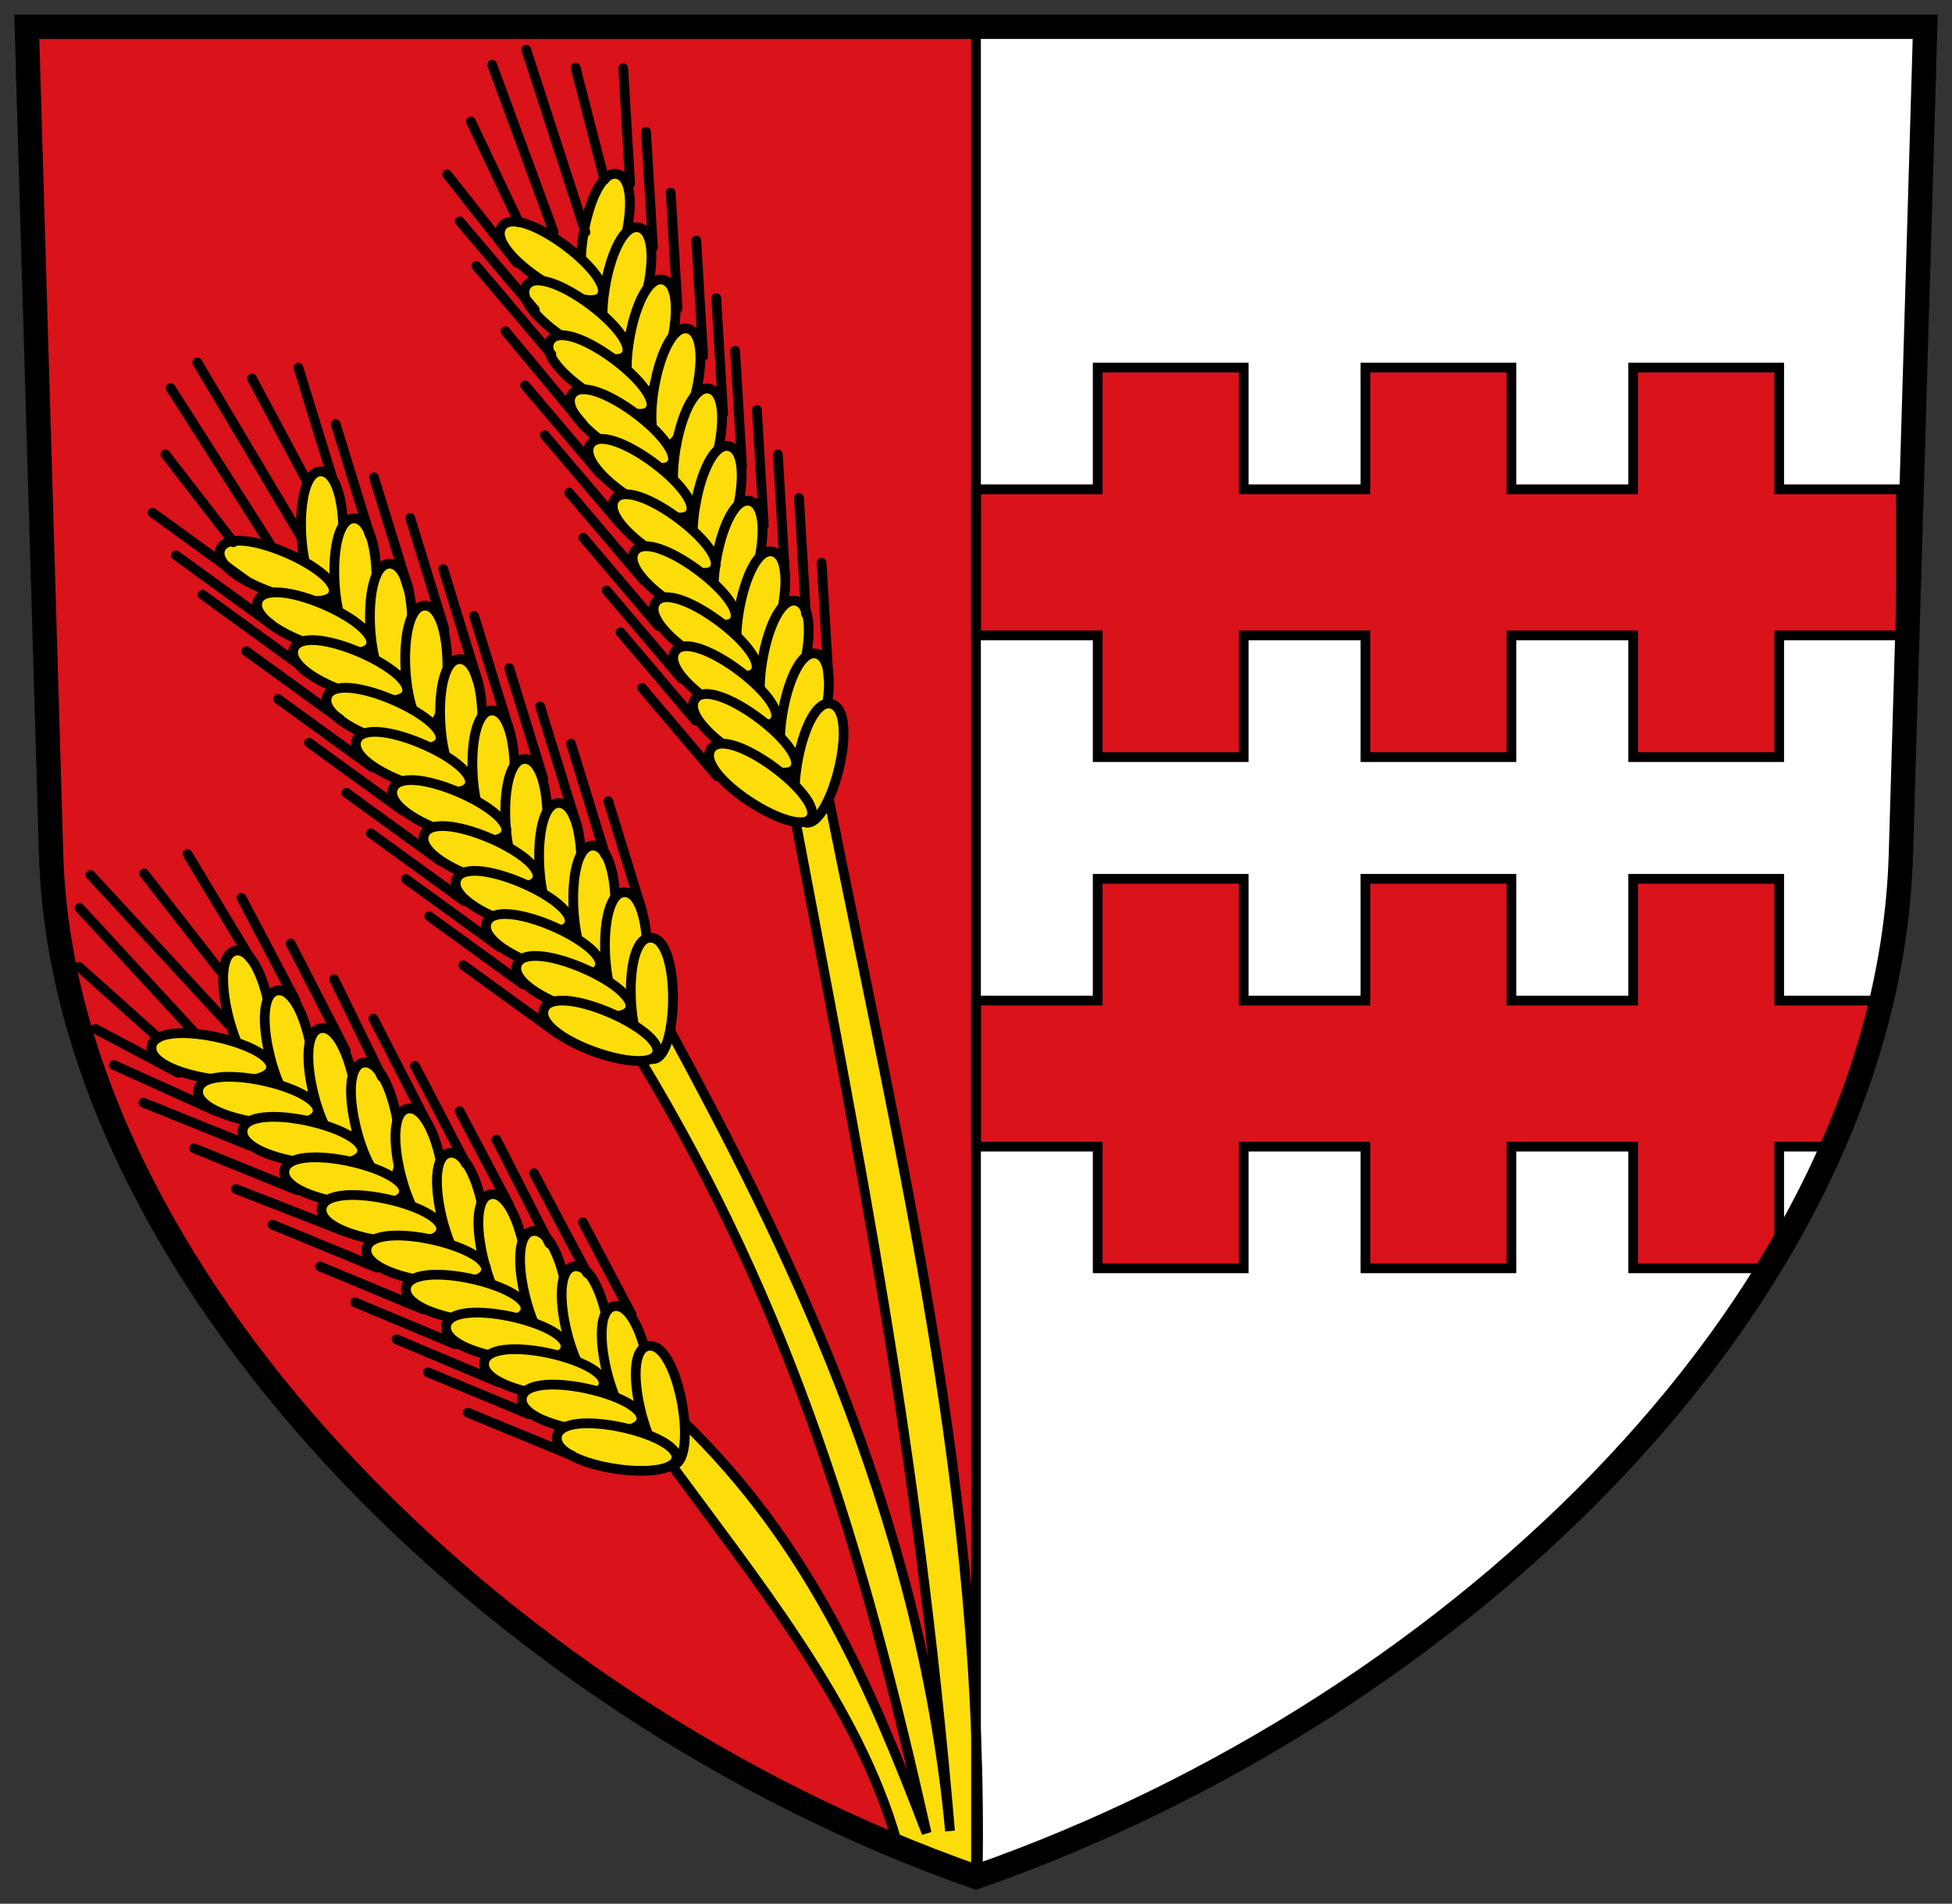 <!-- Created with Inkscape (http://www.inkscape.org/) -->
<svg xmlns:rdf="http://www.w3.org/1999/02/22-rdf-syntax-ns#" xmlns="http://www.w3.org/2000/svg" height="391" width="401" version="1.1" xmlns:cc="http://creativecommons.org/ns#" xmlns:dc="http://purl.org/dc/elements/1.1/">
 <rect width="100%" height="100%" fill="#333333" stroke="none"/>

 <g transform="translate(0.5,-23.5)">
  <path d="m5,29,195,0,0,380c-100-35-187.5-125-190-210z" fill="#da121a"/>
  <path d="m395,29-195,0,0,380c100-35,187.5-125,190-210z" fill="#FFF"/>
  <path stroke-linejoin="miter" d="m200,124,25,0,0-25,30,0,0,25,25,0,0-25,30,0,0,25,25,0,0-25,30,0,0,25,25,0,0,30-25,0,0,25-30,0,0-25-25,0,0,25-30,0,0-25-25,0,0,25-30,0,0-25-25,0z" stroke="#000" stroke-linecap="butt" stroke-miterlimit="4" stroke-dasharray="none" stroke-width="2" fill="#da121a"/>
  <path stroke-linejoin="miter" d="m200,229,25,0,0-25,30,0,0,25,25,0,0-25,30,0,0,25,25,0,0-25,30,0,0,25,21,0-11,30-10,0,0,18.628-2,6.372-28,0,0-25-25,0,0,25-30,0,0-25-25,0,0,25-30,0,0-25-25,0z" stroke="#000" stroke-linecap="butt" stroke-miterlimit="4" stroke-dasharray="none" stroke-width="2" fill="#da121a"/>
  <path stroke-linejoin="miter" d="m135.17,321.26c19.135,26.24,40.542,52.025,48.556,80.489l16.623,6.562c1.354-76.562-15.646-146.26-30.621-220.91l-7.436,1.312c14.019,74.176,25.547,130.63,32.37,210.85-6.15-66.28-34.86-122.58-57.3-164.04l-6.562,5.249c31.257,51.52,46.001,101.11,59.054,159.23-11.472-29.917-23.941-59.528-50.305-84.863z" stroke="#000" stroke-linecap="butt" stroke-miterlimit="4" stroke-dasharray="none" stroke-width="2" fill="#fcdd09"/>
  <path stroke-linejoin="miter" d="m126.4,59.275c6.074,1.644-0.162,25.466-5.278,24.373-5.116-1.093-0.795-26.017,5.278-24.373z" stroke="#000" stroke-linecap="butt" stroke-miterlimit="4" stroke-dasharray="none" stroke-width="2" fill="#fcdd09"/>
  <path stroke-linejoin="miter" d="m130.82,70.237c6.074,1.644-0.162,25.466-5.278,24.373-5.116-1.093-0.795-26.017,5.278-24.373z" stroke="#000" stroke-linecap="butt" stroke-miterlimit="4" stroke-dasharray="none" stroke-width="2" fill="#fcdd09"/>
  <path stroke-linejoin="miter" d="m135.81,80.979c6.074,1.644-0.162,25.466-5.278,24.373-5.116-1.093-0.795-26.017,5.278-24.373z" stroke="#000" stroke-linecap="butt" stroke-miterlimit="4" stroke-dasharray="none" stroke-width="2" fill="#fcdd09"/>
  <path stroke-linejoin="miter" d="m140.88,91.024c6.074,1.644-0.162,25.466-5.278,24.373-5.116-1.093-0.795-26.017,5.278-24.373z" stroke="#000" stroke-linecap="butt" stroke-miterlimit="4" stroke-dasharray="none" stroke-width="2" fill="#fcdd09"/>
  <path stroke-linejoin="miter" d="m145.33,103.37c6.074,1.644-0.162,25.466-5.278,24.373-5.116-1.093-0.795-26.017,5.278-24.373z" stroke="#000" stroke-linecap="butt" stroke-miterlimit="4" stroke-dasharray="none" stroke-width="2" fill="#fcdd09"/>
  <path stroke-linejoin="miter" d="m149.36,115.17c6.074,1.644-0.162,25.466-5.278,24.373-5.116-1.093-0.795-26.017,5.278-24.373z" stroke="#000" stroke-linecap="butt" stroke-miterlimit="4" stroke-dasharray="none" stroke-width="2" fill="#fcdd09"/>
  <path stroke-linejoin="miter" d="m153.64,126.41c6.074,1.644-0.162,25.466-5.278,24.373-5.116-1.093-0.795-26.017,5.278-24.373z" stroke="#000" stroke-linecap="butt" stroke-miterlimit="4" stroke-dasharray="none" stroke-width="2" fill="#fcdd09"/>
  <path stroke-linejoin="miter" d="m158.33,136.81c6.074,1.644-0.162,25.466-5.278,24.373-5.116-1.093-0.795-26.017,5.278-24.373z" stroke="#000" stroke-linecap="butt" stroke-miterlimit="4" stroke-dasharray="none" stroke-width="2" fill="#fcdd09"/>
  <path stroke-linejoin="miter" d="m163.14,146.94c6.074,1.644-0.162,25.466-5.278,24.373-5.116-1.093-0.795-26.017,5.278-24.373z" stroke="#000" stroke-linecap="butt" stroke-miterlimit="4" stroke-dasharray="none" stroke-width="2" fill="#fcdd09"/>
  <path stroke-linejoin="miter" d="m167.28,157.77c6.074,1.644-0.162,25.466-5.278,24.373-5.116-1.093-0.795-26.017,5.278-24.373z" stroke="#000" stroke-linecap="butt" stroke-miterlimit="4" stroke-dasharray="none" stroke-width="2" fill="#fcdd09"/>
  <path stroke-linejoin="miter" d="m170.3,168.07c6.074,1.644-0.162,25.466-5.278,24.373-5.116-1.093-0.795-26.017,5.278-24.373z" stroke="#000" stroke-linecap="butt" stroke-miterlimit="4" stroke-dasharray="none" stroke-width="2" fill="#fcdd09"/>
  <path stroke-linejoin="miter" d="m102.54,70.125c-3.308,5.353,17.53,18.472,20.516,14.176,2.986-4.296-17.209-19.529-20.516-14.176z" stroke="#000" stroke-linecap="butt" stroke-miterlimit="4" stroke-dasharray="none" stroke-width="2" fill="#fcdd09"/>
  <path stroke-linejoin="miter" d="m107.59,82.228c-3.308,5.353,17.53,18.472,20.516,14.176,2.986-4.296-17.209-19.529-20.516-14.176z" stroke="#000" stroke-linecap="butt" stroke-miterlimit="4" stroke-dasharray="none" stroke-width="2" fill="#fcdd09"/>
  <path stroke-linejoin="miter" d="m112.53,93.474c-3.308,5.353,17.53,18.472,20.516,14.176,2.986-4.296-17.209-19.529-20.516-14.176z" stroke="#000" stroke-linecap="butt" stroke-miterlimit="4" stroke-dasharray="none" stroke-width="2" fill="#fcdd09"/>
  <path stroke-linejoin="miter" d="m116.94,104.58c-3.308,5.353,17.53,18.472,20.516,14.176,2.986-4.296-17.209-19.529-20.516-14.176z" stroke="#000" stroke-linecap="butt" stroke-miterlimit="4" stroke-dasharray="none" stroke-width="2" fill="#fcdd09"/>
  <path stroke-linejoin="miter" d="m120.74,114.78c-3.308,5.353,17.53,18.472,20.516,14.176,2.986-4.296-17.209-19.529-20.516-14.176z" stroke="#000" stroke-linecap="butt" stroke-miterlimit="4" stroke-dasharray="none" stroke-width="2" fill="#fcdd09"/>
  <path stroke-linejoin="miter" d="m125.72,126.14c-3.308,5.353,17.53,18.472,20.516,14.176,2.986-4.296-17.209-19.529-20.516-14.176z" stroke="#000" stroke-linecap="butt" stroke-miterlimit="4" stroke-dasharray="none" stroke-width="2" fill="#fcdd09"/>
  <path stroke-linejoin="miter" d="m129.81,136.81c-3.308,5.353,17.53,18.472,20.516,14.176,2.986-4.296-17.209-19.529-20.516-14.176z" stroke="#000" stroke-linecap="butt" stroke-miterlimit="4" stroke-dasharray="none" stroke-width="2" fill="#fcdd09"/>
  <path stroke-linejoin="miter" d="m134.12,147.29c-3.308,5.353,17.53,18.472,20.516,14.176,2.986-4.296-17.209-19.529-20.516-14.176z" stroke="#000" stroke-linecap="butt" stroke-miterlimit="4" stroke-dasharray="none" stroke-width="2" fill="#fcdd09"/>
  <path stroke-linejoin="miter" d="m138.15,157.35c-3.308,5.353,17.53,18.472,20.516,14.176,2.986-4.296-17.209-19.529-20.516-14.176z" stroke="#000" stroke-linecap="butt" stroke-miterlimit="4" stroke-dasharray="none" stroke-width="2" fill="#fcdd09"/>
  <path stroke-linejoin="miter" d="m142.23,167.16c-3.308,5.353,17.53,18.472,20.516,14.176,2.986-4.296-17.209-19.529-20.516-14.176z" stroke="#000" stroke-linecap="butt" stroke-miterlimit="4" stroke-dasharray="none" stroke-width="2" fill="#fcdd09"/>
  <path stroke-linejoin="miter" d="m145.52,177.36c-3.308,5.353,17.53,18.472,20.516,14.176,2.986-4.296-17.209-19.529-20.516-14.176z" stroke="#000" stroke-linecap="butt" stroke-miterlimit="4" stroke-dasharray="none" stroke-width="2" fill="#fcdd09"/>
  <g stroke-linejoin="miter" transform="matrix(0.973,-0.23,0.23,0.973,-71.157,91.722)" stroke="#000" stroke-linecap="butt" stroke-dasharray="none" stroke-miterlimit="4" stroke-width="2" fill="#fcdd09">
   <path d="m126.4,59.275c6.074,1.644-0.162,25.466-5.278,24.373-5.116-1.093-0.795-26.017,5.278-24.373z"/>
   <path d="m130.82,70.237c6.074,1.644-0.162,25.466-5.278,24.373-5.116-1.093-0.795-26.017,5.278-24.373z"/>
   <path d="m135.81,80.979c6.074,1.644-0.162,25.466-5.278,24.373-5.116-1.093-0.795-26.017,5.278-24.373z"/>
   <path d="m140.88,91.024c6.074,1.644-0.162,25.466-5.278,24.373-5.116-1.093-0.795-26.017,5.278-24.373z"/>
   <path d="m145.33,103.37c6.074,1.644-0.162,25.466-5.278,24.373-5.116-1.093-0.795-26.017,5.278-24.373z"/>
   <path d="m149.36,115.17c6.074,1.644-0.162,25.466-5.278,24.373-5.116-1.093-0.795-26.017,5.278-24.373z"/>
   <path d="m153.64,126.41c6.074,1.644-0.162,25.466-5.278,24.373-5.116-1.093-0.795-26.017,5.278-24.373z"/>
   <path d="m158.33,136.81c6.074,1.644-0.162,25.466-5.278,24.373-5.116-1.093-0.795-26.017,5.278-24.373z"/>
   <path d="m163.14,146.94c6.074,1.644-0.162,25.466-5.278,24.373-5.116-1.093-0.795-26.017,5.278-24.373z"/>
   <path d="m167.28,157.77c6.074,1.644-0.162,25.466-5.278,24.373-5.116-1.093-0.795-26.017,5.278-24.373z"/>
   <path d="m170.3,168.07c6.074,1.644-0.162,25.466-5.278,24.373-5.116-1.093-0.795-26.017,5.278-24.373z"/>
   <path d="m102.54,70.125c-3.308,5.353,17.53,18.472,20.516,14.176,2.986-4.296-17.209-19.529-20.516-14.176z"/>
   <path d="m107.59,82.228c-3.308,5.353,17.53,18.472,20.516,14.176,2.986-4.296-17.209-19.529-20.516-14.176z"/>
   <path d="m112.53,93.474c-3.308,5.353,17.53,18.472,20.516,14.176,2.986-4.296-17.209-19.529-20.516-14.176z"/>
   <path d="m116.94,104.58c-3.308,5.353,17.53,18.472,20.516,14.176,2.986-4.296-17.209-19.529-20.516-14.176z"/>
   <path d="m120.74,114.78c-3.308,5.353,17.53,18.472,20.516,14.176,2.986-4.296-17.209-19.529-20.516-14.176z"/>
   <path d="m125.72,126.14c-3.308,5.353,17.53,18.472,20.516,14.176,2.986-4.296-17.209-19.529-20.516-14.176z"/>
   <path d="m129.81,136.81c-3.308,5.353,17.53,18.472,20.516,14.176,2.986-4.296-17.209-19.529-20.516-14.176z"/>
   <path d="m134.12,147.29c-3.308,5.353,17.53,18.472,20.516,14.176,2.986-4.296-17.209-19.529-20.516-14.176z"/>
   <path d="m138.15,157.35c-3.308,5.353,17.53,18.472,20.516,14.176,2.986-4.296-17.209-19.529-20.516-14.176z"/>
   <path d="m142.23,167.16c-3.308,5.353,17.53,18.472,20.516,14.176,2.986-4.296-17.209-19.529-20.516-14.176z"/>
   <path d="m145.52,177.36c-3.308,5.353,17.53,18.472,20.516,14.176,2.986-4.296-17.209-19.529-20.516-14.176z"/>
  </g>
  <g stroke-linejoin="miter" transform="matrix(0.912,-0.411,0.411,0.912,-91.709,216.642)" stroke="#000" stroke-linecap="butt" stroke-dasharray="none" stroke-miterlimit="4" stroke-width="2" fill="#fcdd09">
   <path d="m126.4,59.275c6.074,1.644-0.162,25.466-5.278,24.373-5.116-1.093-0.795-26.017,5.278-24.373z"/>
   <path d="m130.82,70.237c6.074,1.644-0.162,25.466-5.278,24.373-5.116-1.093-0.795-26.017,5.278-24.373z"/>
   <path d="m135.81,80.979c6.074,1.644-0.162,25.466-5.278,24.373-5.116-1.093-0.795-26.017,5.278-24.373z"/>
   <path d="m140.88,91.024c6.074,1.644-0.162,25.466-5.278,24.373-5.116-1.093-0.795-26.017,5.278-24.373z"/>
   <path d="m145.33,103.37c6.074,1.644-0.162,25.466-5.278,24.373-5.116-1.093-0.795-26.017,5.278-24.373z"/>
   <path d="m149.36,115.17c6.074,1.644-0.162,25.466-5.278,24.373-5.116-1.093-0.795-26.017,5.278-24.373z"/>
   <path d="m153.64,126.41c6.074,1.644-0.162,25.466-5.278,24.373-5.116-1.093-0.795-26.017,5.278-24.373z"/>
   <path d="m158.33,136.81c6.074,1.644-0.162,25.466-5.278,24.373-5.116-1.093-0.795-26.017,5.278-24.373z"/>
   <path d="m163.14,146.94c6.074,1.644-0.162,25.466-5.278,24.373-5.116-1.093-0.795-26.017,5.278-24.373z"/>
   <path d="m167.28,157.77c6.074,1.644-0.162,25.466-5.278,24.373-5.116-1.093-0.795-26.017,5.278-24.373z"/>
   <path d="m170.3,168.07c6.074,1.644-0.162,25.466-5.278,24.373-5.116-1.093-0.795-26.017,5.278-24.373z"/>
   <path d="m102.54,70.125c-3.308,5.353,17.53,18.472,20.516,14.176,2.986-4.296-17.209-19.529-20.516-14.176z"/>
   <path d="m107.59,82.228c-3.308,5.353,17.53,18.472,20.516,14.176,2.986-4.296-17.209-19.529-20.516-14.176z"/>
   <path d="m112.53,93.474c-3.308,5.353,17.53,18.472,20.516,14.176,2.986-4.296-17.209-19.529-20.516-14.176z"/>
   <path d="m116.94,104.58c-3.308,5.353,17.53,18.472,20.516,14.176,2.986-4.296-17.209-19.529-20.516-14.176z"/>
   <path d="m120.74,114.78c-3.308,5.353,17.53,18.472,20.516,14.176,2.986-4.296-17.209-19.529-20.516-14.176z"/>
   <path d="m125.72,126.14c-3.308,5.353,17.53,18.472,20.516,14.176,2.986-4.296-17.209-19.529-20.516-14.176z"/>
   <path d="m129.81,136.81c-3.308,5.353,17.53,18.472,20.516,14.176,2.986-4.296-17.209-19.529-20.516-14.176z"/>
   <path d="m134.12,147.29c-3.308,5.353,17.53,18.472,20.516,14.176,2.986-4.296-17.209-19.529-20.516-14.176z"/>
   <path d="m138.15,157.35c-3.308,5.353,17.53,18.472,20.516,14.176,2.986-4.296-17.209-19.529-20.516-14.176z"/>
   <path d="m142.23,167.16c-3.308,5.353,17.53,18.472,20.516,14.176,2.986-4.296-17.209-19.529-20.516-14.176z"/>
   <path d="m145.52,177.36c-3.308,5.353,17.53,18.472,20.516,14.176,2.986-4.296-17.209-19.529-20.516-14.176z"/>
  </g>
  <path stroke-linejoin="round" d="m94.696,221.76,19.266,13.973m-26.263-24.03,19.263,13.97m-24.074-21.63,19.264,13.97m-26.482-23.37,19.265,13.97m-24.296-22.284,19.266,13.973m-26.921-24.253,19.266,13.973m-25.609-22.94,19.266,13.97m-25.827-23.815,19.266,13.973m-38.513-42.406,19.266,13.973m-14.454-5.224,19.266,13.973m-13.798-5.88,19.266,13.973m43.735,1.106,6.999,22.747m-14.217-33.464,6.999,22.747m-69.334-69.553,20.341,31.933m-3.638-33.899,11.213,20.992m-28.997-5.41,13.976,18.04m-7.426-36.908,21.216,35.651m63.21,54.461,6.999,22.747m-14.654-34.558,6.999,22.747m-13.342-30.402,6.999,22.747m-26.902-50.962,6.999,22.747m-13.779-33.245,6.999,22.747m-14.444-31.08l6.999,22.747m-14.873-33.683,6.999,22.747m-14.654-34.346,6.999,22.746" stroke="#000" stroke-linecap="round" stroke-miterlimit="4" stroke-dasharray="none" stroke-width="2" fill="none"/>
  <path stroke-linejoin="round" d="m131.4,164.8,15.409,18.137m-19.827-29.57,15.409,18.137m-18.271-26.714,15.409,18.137m-20.194-28.984,15.409,18.137m-18.328-27.404,15.409,18.137m-20.412-29.938,15.409,18.137m-19.448-28.352,15.409,18.137m-19.46-29.287,15.84,19.017m-27.81-51.199,14.31,18.137m-11.707-8.498,15.407,18.137m-12.011-8.98,15.411,18.138m42.229,11.431,1.414,23.757m-5.888-35.879,1.414,23.757m-51.33-82.524,12.64,34.364m4.492-33.796,5.923,23.05m-27.418-11.975,9.831,20.691m1.525-35.429,12.171,37.474m48.516,67.88,1.414,23.757m-6.055-37.045,1.414,23.757m-5.764-32.697,1.414,23.757m-14.07-55.883,1.414,23.757m-5.515-35.563,1.414,23.757m-6.671-33.593,1.414,23.757m-6.474-36.247,1.414,23.757m-6.106-36.832,1.414,23.757" stroke="#000" stroke-linecap="round" stroke-miterlimit="4" stroke-dasharray="none" stroke-width="2" fill="none"/>
  <path stroke-linejoin="round" d="m95.587,313.63,21.417,8.822m-29.6-17.093,20.761,8.603m-27.201-15.382,20.979,8.822m-29.467-16.406,20.542,8.603m-27.764-15.982,21.198,8.822m-30.943-17.397,21.417,8.822m-28.961-16.149,22.073,8.603m-30.659-16.964,21.198,8.603m-41.501-33.138,17.042,9.04m-13.23-1.626,20.979,9.478m-14.903-1.742,21.854,8.822m43.1-7.071,10.238,19.397m-19.414-28.7,10.457,20.06m-79.359-52.49,23.492,25.45m-10.228-32.53,15.556,19.91m-28.93-0.75,16.245,14.56m-13.876-33.417,28.245,30.569m72.897,40.761,10.02,18.96m-20.065-29.036,10.895,20.491m-18.618-27.407,10.895,21.366m-36.173-46.213,10.676,20.709m-18.731-28.796,9.801,20.053m-18.744-27.39,11.332,22.02m-21.42-31.41,11.113,21.14m-22.209-30.13,12.863,21.37" stroke="#000" stroke-linecap="round" stroke-miterlimit="4" stroke-dasharray="none" stroke-width="2" fill="none"/>
  <path stroke-linejoin="miter" d="m5,29,390,0s-3.333,113.33-5,170c-2.647,90-90,175-190,210-100-35-187.5-124.89-190-210z" stroke="#000" stroke-linecap="butt" stroke-miterlimit="4" stroke-dasharray="none" stroke-width="5" fill="none"/>
  <path stroke-linejoin="miter" d="m200,29,0,380" stroke="#000" stroke-linecap="butt" stroke-miterlimit="4" stroke-dasharray="none" stroke-width="2" fill="none"/>
 </g>
</svg>
